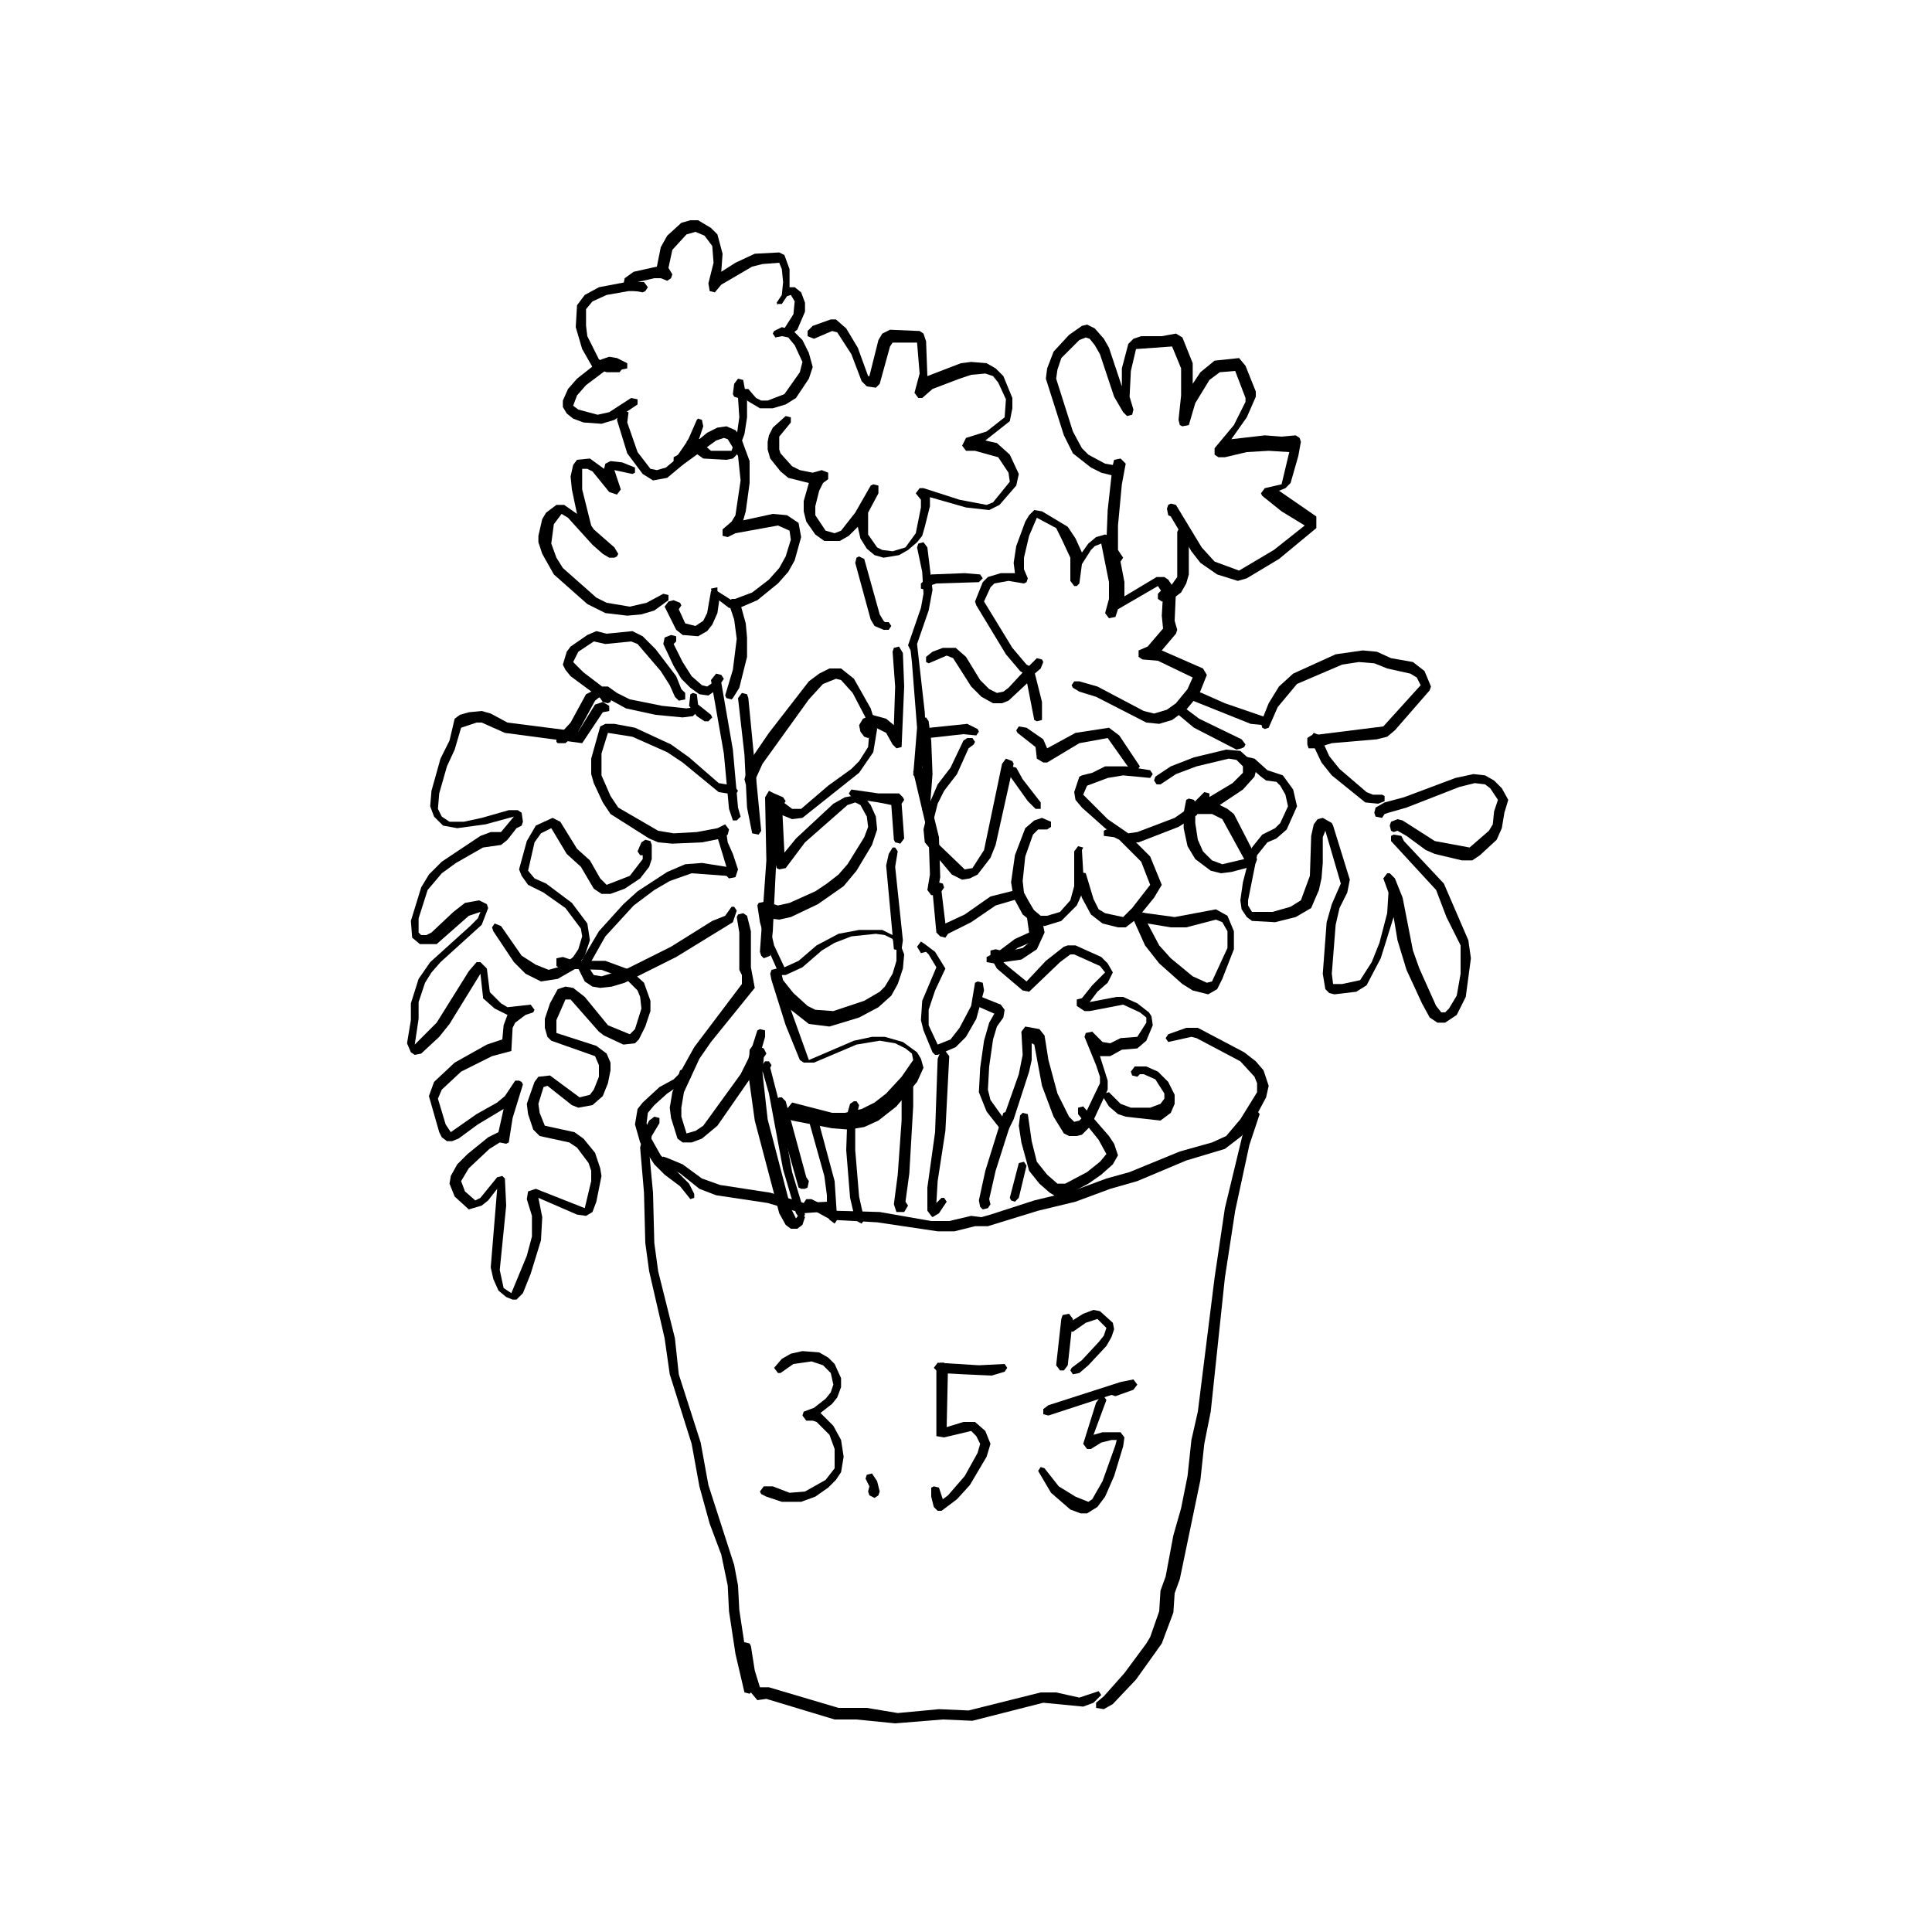 <?xml version="1.0" encoding="utf-8"?>
<!-- Generator: Adobe Illustrator 25.2.1, SVG Export Plug-In . SVG Version: 6.00 Build 0)  -->
<svg version="1.1" id="レイヤー_1" xmlns="http://www.w3.org/2000/svg" xmlns:xlink="http://www.w3.org/1999/xlink" x="0px"
	 y="0px" viewBox="0 0 150 150" style="enable-background:new 0 0 150 150;" xml:space="preserve">
<view  preserveAspectRatio="xMidYMid meet" viewBox="0.0 0.0 592.0 864.0" viewTarget="group0" zoomAndPan="magnify"></view>
<g id="group0" transform="matrix(1.0 0.0 0.0 1.0 0.0 0.0)">
	<g transform="matrix(0.0 -1.0 1.0 0.0 0.0 592.0)">
		<g>
			<path d="M579.3,272.3l-0.2,0.2h-0.4l-0.2-0.6l0.1-0.4l0.5-0.1l0.2,0.4L579.3,272.3z"/>
			<path d="M563.1,47.1l0.4-1.1l1.4-0.8l1.7-0.5l1.7,0.1l0.8,0.6l0.6,1.1l0.4,2.1l0,1.4l-0.4,0.3l-0.3-0.2l0-1.3l-0.3-1.7l-0.5-1.1
				l-0.6-0.5l-1.3,0l-0.8,0.1l-1.8,0.9l-0.3,0.7l0.2,1l-0.4,0.3l-0.5-0.4L563.1,47.1z"/>
			<path d="M564.2,47.9l-0.4,0.8h-0.4l-0.1-0.5l0.2-0.6l-0.2-0.5l-1.2-1.6l-0.8-0.7l-0.8-0.3l-0.3,0.4l-0.4,1.5l0.2,0.9l1.1,1.7
				l-0.1,0.5l-0.4,0l-1.2-1.8l-0.3-1l0.1-1.4l0.3-0.8l0.4-0.5l0.5-0.3l0.5,0l0.9,0.4l0.8,0.7l1.5,1.9l0.2,0.6L564.2,47.9z"/>
			<path d="M555.5,51l0.2,0.7l0.5,0.6l1.6,1.1l1.6,0.7l0.1,0.1l-0.1,0.3l-0.5,0.1l-0.9-0.3l-2.1-1.3l-1-1.2l-0.2-1.1l0.5-0.8
				l1.6-1.2l2.6-0.8l0.5,0.1l0.2,0.3l-0.1,0.5l-0.8-0.1l-2.3,0.8l-1.3,1L555.5,51z"/>
			<path d="M557.9,54.4l-0.3,0.1l-0.6,0.7l0,1.6l1.2,0.4l1.4,0.2l1.5-0.1l0.1-0.3l0.2-0.1l0.8,0.1l0.4,0.3l-0.1,0.4l-1.6,0.3l-1.3,0
				l-1.3-0.2l-1.6-0.6l-0.3-0.3l-0.1-0.5l0.1-1.8l0.5-0.7l0.8-0.6l0.4,0.3L557.9,54.4z"/>
			<path d="M561.1,58.7l-0.2,0.4l0,0.5l0.5,1.3l1.7,1.2l0.8,0.2l1.3-0.6l0.6-0.5l0.1-0.5l-0.1-0.5l0.3-0.2l0.2,0.1l0.3,0.6l-0.2,0.8
				l-0.8,0.8l-1,0.5l-1.1,0.3l-0.9-0.3l-1.5-1l-0.5-0.8l-0.3-1l0-1l0.6-1l0.6-0.4l0.3,0.2l0,0.3L561.1,58.7z"/>
			<path d="M568.3,60.4l0.2-0.1l0.6,0.4l1,0.1l1-0.1l0.5-0.2l-0.1-1.3l-0.2-0.8l-1.4-2.4l-0.6-0.5l0.1-0.4l0.6-0.1l1.6,0.4l1.3-0.1
				l0.8-0.6l0.3-0.7l-0.2-0.7l-1.2-1.1l-1.4-0.3l-0.5,0.3l-0.3-0.1l-0.2-0.3l0.2-0.5l0-0.5l-0.3-1.3l-0.3,0.6h-0.4l-0.1-0.2l0.2-1.1
				l0.2-0.3l0.2-0.1l0.5,0.1l0.5,0.7l0.4,1.8l1.5,0.3l0.9,0.5l1,1.1l0.2,0.7l0,0.6l-0.6,1l-0.5,0.5l-1.5,0.4l-1.4-0.1l0.7,1.1
				l0.7,1.5l0.1,1.9l-0.2,0.4l-1.1,0.4l-1.4,0l0,0.4l-0.4,0.5l-0.8,0.3l-0.7,0l-1.4-0.6l-0.3-0.4l0-0.3l0.4-0.3l1.1,0.7l1,0.1
				l0.5-0.3l-0.1-0.3l-0.6-0.4l0-0.4L568.3,60.4z"/>
			<path d="M552.8,43.8l-0.7,1l1.9-0.4l1-0.1l0.9,0.2l0.4,0.3l0.1,1l-0.8,1.1l0.4,0.1l0.2,0.4l-0.1,0.9l-0.4,1h-0.4l-0.1-0.2
				l0.3-1.4l-1.5,0.5l-0.4-0.3l0.2-0.6l1.6-1.3l0.2-0.4l0-0.4l-1.6,0l-2.8,0.7l-0.3,0.2l-1.4,1.6l-0.5,0.3l-0.2-0.1l-0.1-0.2l0-0.4
				l0.3-0.5l0.7-0.8l2.1-1.9l0.3-0.5l-0.8-0.6l-1.5-0.2l-1.1,0.4l-0.8,0.5l-2.3,2.6l-0.4,0.8l-0.3,1.8l0.3,1.3l0.7,1.3l-0.1,0.4
				h-0.4l-0.8-1.1l-0.3-1l-0.1-1.1l0.2-1.7l0.7-1.4l2.3-2.6l1.6-0.9l0.9-0.3l0.5,0l1.3,0.3l0.5,0.3l0.6,0.8L552.8,43.8z"/>
			<path d="M545.4,52.3l-0.2,0.5l-0.2,0.1l-0.3-0.2l-1.1,0.5l-0.2,0.8l0.4,0.6l0.6,0.3l1.7,0.3l0.1,0.4l-0.4,0.3l-1.4-0.2l-0.9-0.4
				l-0.5-0.4l-0.4-0.7l0.1-1.2l0.4-0.5l1.8-0.9l0.4,0.3L545.4,52.3z"/>
			<path d="M546.1,55.7l-0.7,1.1l0.6,1.6l1,1.3l0.9,0.8l0.9,0.5l1.3,0.4l0.7-0.1l0.4-0.9l-0.6-3.3l-0.3-0.6l0.1-0.4l0.5,0l0.6,0.7
				l0.5,0.3l2.7,0.4l1.9-0.2l1.3-0.8l0.1-0.3l-0.2-0.6l-1.9-2.6l0-0.5l0.2-0.2h0.4l0.5,0.9l1.4,1.7l0.4,0.8l0.1,0.7l-0.3,0.7
				l-0.5,0.4l-1.9,0.7l-1.7,0l-2.2-0.3l-0.7-0.2l0.5,2.3l-0.1,1.1l-0.6,0.9l-1.1,0.2l-1.8-0.5l-0.9-0.5l-0.9-0.8l-1.3-1.6l-0.6-1.4
				l0-0.8l1-1.3l0.5-0.1l0.1,0.5L546.1,55.7z"/>
			<path d="M538.8,54.5l-0.1,0.4l0.4,0.6l-0.1,0.3l-0.5-0.1l-0.5-0.7l0.1-0.7l0.5-0.7l0.7-0.7l1-0.6l1.7-0.8l0.5,0.1l0.2,0.5
				l-0.1,0.4h-0.4l-0.2-0.2l-1.4,0.7l-1.1,0.7L538.8,54.5z"/>
			<path d="M537.8,56.4l0.2-0.1l2,0.6l2.4,0.3l1.5-0.2l0.9-0.3l0.3-0.2l0.4,0.3l0,0.4l-0.1,0.2l-1.8,0.5l-1.1,0.1L541,58l-2.4-0.6
				l-0.8-0.5l-0.1-0.1L537.8,56.4z"/>
			<path d="M528.3,56.9l0.9-0.3l4.3-0.4l5.7-1l0.5,0.4l-0.1,0.4l-0.3,0.2l-0.3-0.2l-5.2,0.9l-4.5,0.4l-0.7,0.2l-0.3-0.3L528.3,56.9z
				"/>
			<path d="M527.3,58.4l2-0.4l4.1-0.2l4.4-0.5l0.4,0.3l-0.1,0.4l-0.3,0.1l-10.3,1l-0.3-0.2L527.3,58.4z"/>
			<path d="M529.2,61.5l0,0.7l1.8,2.1l1.3,1.8l0.6,0.6l1.1,0.7l1.2,0.1l0.9-0.2l2.1-1.1l1-0.9l0.1-0.4l-0.4-1l-1.2-1.1l-5-3.6
				l-1.1-0.5l-0.5,0l-0.2-0.3l0.2-0.5l0.4-0.1l0.7,0.2l1,0.4l1.9,1.3l4,3.1l0.6,0.8l0.4,0.8l0,0.9l-0.8,1l-2.3,1.3l-1.6,0.5
				l-1.8-0.3l-1.6-1.1l-3.5-4.4l-0.1-0.8l0.4-1l0.6-0.2l0.4,0.2v0.2L529.2,61.5z"/>
			<path d="M530.4,60.1l-0.3,0.7l-0.3,0.2l-0.3-0.2l0.1-0.6l-3.8,0.1l-6.1-0.3l-1.9-0.2l-0.2-0.5l0.2-0.2l0.3-0.1l7.1,0.5l4.9-0.1
				l0.5,0.3L530.4,60.1z"/>
			<path d="M535.8,47.7l-0.3,1.6l-1.3,2.8l-1,1.4l-2,2.3L531,57l-0.4,0.3l-0.3-0.2l0.2-1.3l2.3-2.8l0.8-1.2l1.2-2.7l0.3-1.9
				l-1.6-0.5l-1.7,0l-1.6,0.7l-0.9,0.6l-1.8,3.1l-0.2,1.2l0.1,1.8l0.3,1.6l0.3,0.6l-0.4,0.3l-0.4-0.1l-0.3-0.5l-0.3-1.5l-0.1-2.3
				l0.1-1.1l0.3-0.7l1.9-3l0.9-0.6l1.5-0.7l0.7-0.2l1.2,0l2.5,0.7l0.2,0.4L535.8,47.7z"/>
			<path d="M525,54.5l-0.3,1.9l2.3-0.7l0.3,0.1l0.1,0.4l-0.1,0.2l-0.7,0.1l-0.9,0.4l-1.2,0.4l-0.6-0.2l-0.1-0.5l0.2-0.2l0.2-2.7
				l-0.6-1.7l-0.7-1.2l-1.2-1.6l-2.4-2.2l-2.3-1.3l-0.4,0.2l-0.3,0.2l-0.1,0.6l0.6,2l1.7,3.4l2,3.2l0.4,1l0.7,0.5V57l-0.3,0.2
				l-0.9-0.3l-2.7-4.4l-2-4l-0.3-1l-0.1-0.9l0.1-0.6l0.4-0.6l1-0.5l0.7,0.3l2.2,1.3l2.1,1.9l1,1.1l1.5,2.3l0.6,1.4L525,54.5z"/>
			<path d="M503.3,53l0.3-0.4l1.6-0.5l0.8-0.1l1.2,0.2l1.7,0.7l1.8,1l4.9,3.7l0.7,0l0.4-0.2l2.9,0l1.2-0.2l0.2,0.1l0.1,0.4l-0.2,0.3
				l-1.2,0.3l-2.8,0l-1.6,0.3l-4.2-3.4l-1.3-0.9l-2.6-1.2l-1.2-0.2l-0.7,0l-1.3,0.4l0.2,0.7l0.4,0.6l4,2.9l1.2,0.6l2.2,0.7l0.1,0.2
				l-0.1,0.4l-0.5,0l-2.1-0.6l-1.2-0.6l-3.6-2.5l-1-1.2l-0.3-0.8L503.3,53z"/>
			<path d="M510.6,59.3l-0.4,0.2l-0.3-0.2l-1.2-0.1l-3.6,0.4l-6.9,1.8l-0.8,0.4l0.4,0.3v0.2l-0.3,0.2l-0.6-0.2l-0.3-0.4l0-0.5
				l0.3-0.4l0.9-0.5l7.2-1.9l3.6-0.5l1.9,0.1l0.4,0.3L510.6,59.3z"/>
			<path d="M499.8,62l6.4-1.8l0.5,0.1l0.1,0.2v0.2l-0.3,0.3l-5.9,1.6l-0.3,0.2l-0.5-0.1l-0.1-0.2l0-0.3L499.8,62z"/>
			<path d="M506.4,61.5l-0.8,3.1l0,1l0.3,1.3l0.5,1l0.7,0.9l1.3,1.2l1.3,0.9l0.5-0.1l0.4-0.5l0.4-0.8l0.2-1.2l-0.3-1.8l-1.4-3.3
				l0-0.8l0.2-0.3l2.7-1.1l3.5-1.1l0.5-0.1l0.3,0.1l0.1,0.4l1.8-0.8l1.8-0.5l1.3-0.2l0.2,0.1l0.1,0.5l-0.3,1l0.2,0.9l0.9,2l0.6,0.9
				l0.7,0.9l0.8,0.7l2.1,1.3l0.8,0.3l0.8-0.1l0.9-0.5l0.2-0.4l-0.2-0.6l-2.9-3.3l-2-1.5l-0.1-0.5l0.1-0.2l0.8-0.2l3.5-0.1l1.1,0.1
				l0.1,0.4l-0.3,0.2l-4,0.2l1.1,0.9l2.7,2.9l0.5,0.9l0.2,1.1l-0.3,0.5l-0.5,0.4l-0.9,0.4l-1,0.1l-1.2-0.4l-2-1.2l-1.2-1l-1.4-2
				l-1-2.1l-0.2-0.9l0.1-0.8l-0.8,0.1l-1.3,0.3l-1.7,0.8l0.5,1.1l1.2,1.4l0.9,1.7l0.3,1.6l0,1.8l-0.6,1.2l-1.3,0.5l-1.1-0.1
				l-1.2-0.4l-0.9-0.5l-0.9-1l-0.8-1.5l-0.7-2.3l0.2-1.6l1.1-1.4l-3.9,1.4l1.5,3.5l0.3,1.4l0,1l-0.4,1.4l-0.8,1.1l-0.5,0.3l-0.7,0.2
				l-1.1-0.5l-1.9-1.6l-1.1-1.4l-0.5-1.1l-0.2-1.2l0.1-1.3l0.6-3.1l0.3-0.6l0.2-0.1l0.4,0.3 M519.5,68l-0.2-1.9l-0.5-1.3l-0.6-1
				l-1.3-1.5l-0.6-1.3l0-0.3l-0.4,0.1l-1,0.8l-1,1.1l-0.3,0.6l-0.1,1.4l0.8,2.4l0.7,1.2l0.4,0.4l1,0.6l1,0.3l0.9,0l0.8-0.3l0.3-0.6
				L519.5,68z"/>
			<path d="M548.7,68.6l0.2-0.7l0.5-0.6l0.8-0.5l0.9-0.2l-0.7-0.7l-0.4-0.7L550,64l0.5-0.7l1-0.7l0.8-0.2l0.8,0l1.4,0.4l0.4-1.6
				l0.5-0.6l1-0.8l0.7-0.2l0.6,0l0.5,0.1l0.6,0.3l0.9,1l-0.1,0.4h-0.4l-1.1-0.9l-1,0l-0.3,0.1l-1,0.9l-0.3,0.6l-0.2,1l0.2,0.7
				l-0.2,0.5l-0.5,0l-0.3-0.4l-0.6-0.3l-1.2-0.3l-0.7,0l-1.2,0.8l-0.2,0.7l0.2,0.5l1.4,1.1l2.1,1.2l0.1,0.2l-0.1,0.4l-0.6,0
				l-1.5-0.8l-1.7,0l-1,0.7l-0.2,0.4l-0.1,0.8l0.3,1l1.1,0.8l2,0.4l0.6,0l0.5-0.4l0.4,0.3l0,0.3l-0.9,2.8l-0.4,2.1l0.2,0.5l1.6,1.3
				l0.7-0.1l1.2-0.8l0.5-1.8l0-0.7l0.4-0.3L558,75l0.5,1.6l1.1,1.4l1.4,0.1l1.3-0.6l0.5-0.4l0.2-0.6l-0.1-1.1l-0.3-0.9l-0.8-2.1
				l-0.7-0.8v-0.3l0.4-0.3l1.5,0.4l2.4-0.2l0-1.9l-0.3-0.2l-2.9-0.8l-0.3-0.3l0.1-0.7l0.4-0.4l2.1-0.8l1.7-1.1l0.1-0.4l-0.6-1.4
				l0.2-0.5h0.4l0.4,0.4l0.5,1.4l0,0.4l-0.7,0.8l-1.5,0.9l-2.2,0.8l0,0.1l2.8,0.7l0.5,0.3l0.3,0.6l-0.1,2.3l-0.2,0.3l-0.6,0.2
				l-2.7,0.1l1,2.6l0.1,0.8l-0.1,1.2l-0.4,0.7l-0.6,0.6l-1.7,0.7l-0.8,0l-1-0.2l-1.5-1.9l-0.2,0.9l-0.9,1l-1.5,0.7l-0.9-0.2
				l-1.5-1.3l-0.4-0.8l0.2-1.8l0.8-2.8l-0.7,0l-1.6-0.4l-0.7-0.2l-0.5-0.4l-0.6-0.7l-0.4-0.7L548.7,68.6z"/>
			<path d="M543.7,68.7l0,0.3l-0.3,0.2l-0.3-0.2l0-0.4l0.3-0.7l0.5-0.3l4.4-1.2l0.4,0.1l0.1,0.2l-0.2,0.4l-4.3,1.2l-0.5,0.3
				L543.7,68.7z"/>
			<path d="M531.8,70.9l3.7,0.3l5.1-0.4l0.9-0.1l0.4-0.2l2.9,1l1.1,0.2l1.7-0.1l1.9-0.4l0.3,0.1l0.1,0.4l-0.4,0.3l-3.3,0.4l-1.6-0.3
				l-2.6-0.9l-5.3,0.6l-2.3,0.1l-1.3-0.1l-1.3-0.4l-0.1-0.2L531.8,70.9z"/>
			<path d="M536.5,67.7l-0.3,1.1l-0.5,0.6l3,0.1l2.7-0.2l0.3,0.1l0.1,0.4l-0.5,0.3l-2.6,0.1l-4.7-0.2l-0.1-0.4l0.3-0.3l0.9-0.5
				l0.4-0.8l0.1-0.5l-0.6,0.2l-0.2-0.1l-0.1-0.2l0.1-0.3l0.4-0.3l0.5-0.1l0.5,0.3L536.5,67.7z"/>
			<path d="M529.7,68.2l0.3-2l0.4-0.3l0.3,0.2l-0.3,2.1l0,1.6l-0.3,0.3l-0.2,0.1l-0.3-0.2l-2.7,0.2l-0.4-0.3l0.1-0.4l0.2-0.1
				l2.7-0.2L529.7,68.2z"/>
			<path d="M532.4,71.6l-0.3,0.2l-0.2-0.1l-4.9,1.2l-3.1,0.1l-1.1-0.2l-0.3-0.3v-0.2l0.4-0.3l1.2,0.2l2.9-0.1l5.1-1.2l0.4,0.3
				L532.4,71.6z"/>
			<path d="M518.3,69.4l6.5-0.6l0.9,0.2l0.5,0.3v0.2l-0.3,0.2l-1.2-0.2l-5.7,0.6l-0.7-0.1l-0.1-0.2L518.3,69.4z"/>
			<path d="M529.1,71.6l3.3,0l3.6-0.2l0.2,0.1l0.1,0.4l-0.3,0.2l-1.5,0.2l-2.6,0.1l-2.6-0.2L529,72L529.1,71.6z"/>
			<path d="M519.6,72.7l3.2-0.3l0.5,0.1l0.2,0.3l-0.1,0.4l-0.3,0.1l-0.3-0.2l-2.5,0.3l0.7,1.5l1.4,2l0.5,2l-0.3,0.6l-1.3,0.8
				l-1.5,0.3l-0.8-0.2l-0.6-1.4l-1-1.3l-0.2-0.5l0.1-0.6h0.4l0.5,1l0.9,1.2l0.5,1.1l1.4-0.2l1.2-0.7l-0.5-1.7l-1.3-1.9l-0.9-1.8
				l-0.3-0.2l0.1-0.4L519.6,72.7z"/>
			<path d="M518.7,71.8l-0.6,0.8l-1.3,0.8l-1.7-0.8l-1.5-0.5l-1.2,0l-1.5,0.7l0.4,1l0.9,0.7l1.7,0.9l1.8,0.3l0.1,0.2l-0.1,0.4
				l-0.6,0.1l-2.2-0.6l-1.4-0.8l-0.8-0.8l-0.6-1.4v-0.2l0.2-0.2l1.7-0.7l0.8-0.2l1.5,0.1l2.6,1.1l1-0.6l0.2-0.2l-0.1-0.4l0.5-0.3
				l0.4,0.3L518.7,71.8z"/>
			<path d="M504.3,77.7l1.4-1.1l1.5-0.6l1.9,0.1l2.1,0.3l1.4,0.4l0.7,0.4l0.7-1.6l0.2-0.1l0.3,0.1l0.1,0.2l0,0.4l-0.6,1.5l-0.4,0.3
				l-0.6-0.1l-0.7-0.5l-1-0.3l-2.1-0.3l-1.8-0.1l-0.8,0.2l-1.4,1l3.4,1.2l1.5,0.3l1.8-0.1l0.4,0.3l-0.2,1.1l-0.5,0.4l-1.9,0.3
				l-2.6,0.7l-1.8,0.9l-0.4,0.4l0.1,0.4l0.4,0.4l2.5,1.2l0.5,0l0.9-0.3l2.2-0.9l0.3,0.1l0.1,0.5l-0.8,0.8l-0.1,0.6l0.4,0.8l0.1,1.3
				l1.1,0.7L513,89l0.4-0.5l0.6-1.3l-0.5-2.6l0-0.4l0.4-0.6h0.5l0.1,0.4l1,0.8l1,1l0.5-0.4l0.9-2l0-0.3l-0.6-0.8l-2.3-2.4l0.1-0.5
				l1.7-2l0.9-0.5l0.5,0l0.1,0.4l-0.2,0.8l0.3,1.3l0.5,0.6l0.8,0.4l0.5,0l0.1,0.4l-0.2,0.2l-0.5,0.1l-1.3-0.6l-0.8-1.2l-0.2-1.4
				l-0.2,0.2l-1.3,1.6l1.6,1.5l1.1,1.4l0.1,0.3l0,0.6l-0.9,2l-0.5,0.5l-0.7,0.4l-0.8-0.4l-0.7-0.8l-0.8-0.6l0.4,2.1l0,0.5l-0.5,1.1
				l-0.7,0.9l-0.3,0.2l-0.7,0.1l-1.2-0.5l-0.6-0.7l-0.1-1.2l-0.5-0.9l0-0.8l-1.9,0.6l-0.7,0l-2.8-1.3l-0.7-0.7l-0.1-0.4l0-0.6
				l0.2-0.4l1.3-0.8l2.4-0.9l3.2-0.6l0.1-0.2l-1.3,0l-0.9-0.2l-3.7-1.2l-1-0.5l-0.2-0.3L504.3,77.7z"/>
			<path d="M539.1,83.8l-0.4,1.4l-1.9,3.6l-0.2,0.8l0.3,1l0.5,0.7l1.1,0.9l0.9,0.4l1.3-2.7l0.1-1.2l0.2-0.3h0.5l0.3,0.7l1.4,1.2
				l1-0.1l1.7,0.1l0.6-0.4l-1.8-3.1l-0.6-0.2l-0.1-0.5l0.4-0.3l1.1,0.3l1.3,0l3-0.6l-0.2-0.5l-0.3-0.3l-1.1-0.7l-1.5-0.2l-0.2-0.2
				v-0.2l0.4-0.3l1.8,0l1.5-0.7L551,82l0.8-1.5l-1.4-0.6l-1.7-0.4l-0.9,0l-0.7,0.3l-0.3-0.1l-0.1-0.2l0.2-1.2l-0.2-1.1l-0.3-0.3
				l-1.1-0.5l-3.6,2.2l-1.3,1.1l-0.1,0.2l0.6,0.6l-0.1,0.4l-0.2,0.1l-0.5-0.2l-0.6-0.7l0-0.3l0.4-0.6l1.3-1.1l3.8-2.3l0.3-0.1
				l1.5,0.6l0.4,0.4l0.3,1l0,1.1l0.8-0.1l1.3,0.2l1.9,0.7l0.5,0.3l0.4,0.4l-0.1,0.6l-1.2,2l-0.9,0.6l-1.1,0.5l0.7,0.5l0.5,0.6
				l0.2,0.7l-0.2,0.6l-1.4,0.5l-2.1,0.4l-1.1,0l1.5,2.5l0,0.6l-0.2,0.3l-0.9,0.6l-2.3-0.1l-0.7,0.2l-0.3-0.1l-1.3-1.1l-1.4,3.2
				l-0.5,0.3l-1.5-0.6l-1.2-1l-0.8-1.1l-0.3-1l0.1-1l2-3.9l0.4-1.3l0.3-0.5l0.2-0.1l0.3,0.2L539.1,83.8z"/>
			<path d="M548.4,94.3l-0.7,1.9l1.6,2.7l1.9,2.4l1.1-1.8l1.2-1.5l0.2-0.1l0.4,0.3l0.3,1.3l2.5,0.6l0.1-1.6l-0.1-1.7l-0.4-1.7l0-0.5
				l0.2-0.3l0.5,0l1.8,1.5l1.8,0.9l0.3,0l2.1-0.8l-0.1-1.2l-0.6-0.8l-1.8-1.1l-1.7-0.5l-0.1-0.5l0.1-0.2l0.4-0.1l1.9,0.2l2.1,0
				l1.7-0.7l-0.2-2.8l-1.7-0.4l-2-0.1l-1,0.3l-0.4-0.1l-0.1-0.4l0.3-0.3l1.2-0.7l3.3-1.1l0.7-0.4l0.5-0.4l0.1-0.3l-0.2-0.5l-1.4-1.4
				l-0.9-0.3l-0.7-0.1l-4.1,1.3l-1.3,0.7l-0.5,0.5l-0.7,1.3l-0.1,0.6l0.4,0.1l0.1,0.5l-0.4,0.4l-1.6-0.3l-3.2-0.3l-1.9,0l-0.6,0.4
				l-0.3-0.2l0-0.4l0.6-0.5l0.9-0.2l2.5,0.1l2.7,0.3l0.2-0.8l0.4-0.8l1.1-1.4l1.4-0.7l4.4-1.4l0.8,0.1l1.3,0.5l1.3,1.2l0.7,1
				l0.1,0.4l-0.3,0.6l-0.8,0.7l-0.7,0.4l-3,1l1.4,0l1.9,0.5l0.4,0.4l0.2,0.6l0,1.6l0.2,1.1l-0.3,0.5l-2,0.8l-1.6,0l0.9,0.6l0.9,1.1
				l0.2,1.9l-0.6,0.5l-2,0.8l-0.4,0l-1.6-0.7l-1.7-1.2l0.3,2.6l-0.1,1.3l0.1,1.1l-0.2,0.3l-0.3,0.1l-1.1-0.2l-2.1-0.6l-0.4-0.4
				l-0.2-0.5l-2,2.9H551l-2.4-2.9l-1.5-2.5l-0.2-0.7l0.5-1.6l0.9-1.3l0.9-0.7l2.7-1.6l0.1-0.2l0.5-0.1l0.3,0.1l0.1,0.2l-0.1,0.4
				l-3.3,2L548.4,94.3z"/>
			<path d="M546.2,90.2l0.3,0.7l0.7,0.5l3.5,0l0.2,0.1l0.2,0.6l-0.4,0.3l-0.3-0.1l-3,0l-0.7-0.2l-0.7-0.4l-0.6-0.8l-0.1-0.7l0.2-0.3
				l0.4,0L546.2,90.2z"/>
			<path d="M538.2,93.3l-0.8,1.8l-1.1,3.2l-0.2,0.2h-0.3l-0.1-0.4l0.1-1l1.8-4.5l0.4-0.3l0.2,0.1l0.2,0.3L538.2,93.3z"/>
			<path d="M534.2,101.5l0.5,0l0.2,0.3l0.7,5.6l3.2,2.9l0.6-0.3l0.3-0.5l0.4-1.8l0.4-1l0.1-1.2l-0.2-1.3l-1.5-3.5l-1.8-1.5l-1.6-0.7
				l-0.1-0.3l0.1-0.2l0.4-0.1l1.5,0.6l1.3,0.8l1,1.1l1.5,3.3l0.3,2.1l-0.1,1.1l-0.5,1.1l-0.3,1.7l-0.7,0.9l-1.2,0.5l-0.3-0.1
				l-3.1-2.7l-0.5-0.6l-0.2-0.8l-0.3-3.5l-0.4-1.3l0-0.5L534.2,101.5z"/>
			<path d="M534.9,102.5l-0.1,0.2l-0.4,0l-1.1,0.5l-1,0.8l-1.8,2.1l-0.2,0.5l0,0.7l-0.1,0.2h-0.4l-0.2-0.5l0.1-1l2.1-2.6l1-0.8
				l1.9-0.9l0.4,0.3L534.9,102.5z"/>
			<path d="M528.3,108.9l-1.6,2.5l-0.5,2.7l1.3,1.5l0.5,0.3l1,0.1l0.9,0.3l0.9-0.6l0.3-0.4l0.1-0.8l-0.3-1.2l-1.6-4.1l-0.4-1.4
				l-0.1-0.3l-0.3-0.2l0.1-0.5l0.3-0.1l0.4,0.1l0.4,0.7l0.4,1.5l1.5,4l0.3,1.4l-0.1,0.9l-0.4,0.7l-0.6,0.6l-0.9,0.5l-1-0.3l-1.2-0.2
				l-0.9-0.4l-1.2-1.3l-0.4-0.6l0-0.8l0.5-2.1l0.3-0.7l1.1-1.5l0.4-0.7l-0.1-0.3l0.1-0.2l0.4-0.1l0.3,0.1l0.2,0.5L528.3,108.9z"/>
			<path d="M514.8,103.6l0.1-0.4l0.3-0.3l1.2-0.2l4,0.3l1.4,0.4l1.6,0.7l4.1-1.2l-0.5-0.2l-2,0l-1.2-0.1l-0.9-0.2l-1.4-0.6l-0.7-1.2
				l-0.4-1.6l0.1-1.8l0.3-0.4l0.6-0.4l0.7-0.1l1.4,0.2l2.7,0.7l1,0.8l0.5,1l0.4,0.4l1.3,0.6l0.9-0.2l0.7-0.4l0.3-0.3l0.1-0.8
				l0.3-0.4l0.7-0.8l0.2-0.6l0.4-0.2l0.3,0.2l-0.2,0.9l-0.9,1l-0.4,1.2l-1.1,0.8l-1.3,0.3l-1.8-0.8l-0.7-0.8l-0.3-0.7l-1-0.8
				l-3.5-0.7l-0.4,0l-0.5,0.3l0,1.6l0.4,1.4l0.5,0.8l1.9,0.7l3.1,0.1l0.9,0.2l0.4,0.3l0.1,0.4l-0.4,0.7l-0.2,0.1l-4.2,1.3l-1-0.2
				l-1.2-0.6l-1.3-0.3l-3.8-0.3l-0.8,0.1l0,0.7l0.3,1.4l1.4,0.9l1.5,0.6l2.3,0.6l1.6,0.1l1.1-0.4l0.4,0.3v0.2l-0.4,0.4l-1.5,0.6
				l-4.1,0.8l-1.4,0.5l-2.9,1.3l-0.5,0.4l0,0.3l0.3,0.3l1,0.6l1.7,0.3l2.2,0l2.2-1.1l2.1-0.8l3.8-3.5h0.4l0.1,0.2l-0.1,0.6l-0.4,0.2
				l-3.3,3.1l-4.4,1.9l-1.4,0.2l-3-0.4l-1.4-0.7l-0.6-0.9l0-0.6l0.4-0.6l1.1-0.6l2.6-1.2l2.3-0.7l1.8-0.3l-3.2-1l-2.1-1.1l-0.5-0.8
				L514.8,103.6z"/>
			<path d="M533.8,96l1.7-3.3l1-1.2l0.5,0l0.1,0.4l-0.9,1.2l-1.6,3.3l-0.4,0.3l-0.2-0.1l-0.1-0.2L533.8,96z"/>
			<path d="M532.5,87.4l-0.3,1.9l-0.3,0.2l-0.3-0.2l0.2-2.1l-0.2-1.2l-0.6-1.6l-0.7-0.3l-1.9,1.9l-1.1,1.6l0.1,0.7l1.1,2.9l0.7,1
				l1.3,1.3l-0.1,0.4h-0.4l-1.3-1l-0.9-1.4l-1.2-3.1l0-1l1.1-1.6l1.6-1.8l0.6-0.5l0.6-0.1l1.2,0.4l0.1,0.2l0.2,0.8l0.5,1L532.5,87.4
				z"/>
			<path d="M525.2,94.1l-0.3,0.8l0.4,1.7l3.1-1.7l0.4-0.8l0-1.1l0.3-0.3h0.5l0.1,0.5l1.5,2.5l0.8,0.8l0.5,0L533,96l0.1-0.6l-0.6-2.5
				l-0.6-1.6l-0.8-1.2l0-0.3l0.3-0.2l0.3,0.1l0.8,1.2l0.7,1.8l0.6,2.5l-0.1,1.1l-1,1.1l-0.6,0.1l-0.4-0.1l-1-0.9l-1.2-1.8l-0.3,0.6
				l-0.4,0.5l-3.5,1.8l-0.3-0.1l-0.3-0.4l-0.4-1.5l-0.1-0.8l0.2-0.8l0.9-1.2l1-0.6l1.4-0.3l1.2,0l1,0.2l0.1,0.2l-0.1,0.4l-0.2,0.1
				l-1.6,0l-1.3,0.2l-0.9,0.4L525.2,94.1z"/>
			<path d="M533.1,80.5l0.9-0.1l1.1-1.4l0.2-0.1l0.3,0.2l-0.1,0.6l-0.9,1.3l-0.7,0.3l1.2,2.2l0.4,2.6l-0.6,0.8l-2.4,1.6l-0.4-0.3
				l0.2-0.5l2.4-1.7l-0.4-2.2l-1.5-2.5l0-0.3L533.1,80.5z"/>
			<path d="M536.1,80.3l3.6-0.7l0.4,0.3l-0.2,0.4l-2.4,0.6l-1.4,0l-0.1-0.4L536.1,80.3z"/>
			<path d="M541.1,73.5l-0.6-1.4l0.1-0.2h0.4l0.4,0.5l0.3,0.8l0,1l-0.7,0.8l-1.8,1.1l-0.7,0.7l-0.3,0.6l0.1,0.5l0.3,0.4l1.4,1.3
				l-0.1,0.4l-0.4,0.1l-0.5-0.3l-1.4-1.5l-0.2-0.5l0-0.7l0.5-0.9l0.8-0.8l2.2-1.4L541.1,73.5z"/>
			<path d="M547.5,74.9l-0.1,1.2l-0.3,0.2l-0.3-0.3l-0.1-3.3l-0.1-0.3l-0.4-0.5l0.1-0.4h0.4l0.7,0.8L547.5,74.9z"/>
			<path d="M535.8,75.1l-0.4,0.8l-0.2,0.1l-0.3-0.2l0.1-1l-0.3-2.7l0.4-0.3l0.4,0.4L535.8,75.1z"/>
			<path d="M524.5,74.9l0.1,0.6l1.4,0.9l6.7,1.4l0.4,0.3l-0.2,0.5l-0.2,0.1l-6.3-1.4l-1-0.4l-1.3-1l-0.3-0.6l-0.1-0.6l0.4-0.8
				l2.5-2.1l1-0.1l2.1,0.5l1.4,0.6l1.3,1l2.1,1l0.2,0.3l0,0.4l-0.3,0.2l-0.2-0.1l-0.3-0.4l-2-0.9l-1.3-1l-1-0.5l-2-0.5l-0.6,0
				L524.5,74.9z"/>
			<path d="M529.2,80.4l0.6-0.6l2.1-1.5h0.4l0.2,0.2l-0.1,0.4l-0.9,0.5l-1.8,1.4l-0.5,0L529.2,80.4z"/>
			<path d="M528.5,80.9l-0.3,0.7h-0.4l-0.2-0.3l0-0.7l-0.4-0.4l-1.7-0.6l-1.9-0.2l-0.9,0.1l-1.3,0.7l-0.5,0.6l0,0.5l0.3,1l0.9,0.8
				l1.1,0.3l2.7,0l0.4,0.3l-0.1,0.4L526,84l-1.7,0.1l-1.7-0.1l-0.9-0.4l-1.2-1.2l-0.4-1.3l0.1-0.7l0.8-1l1.3-0.7l1.2-0.2l2.1,0.3
				l2.1,0.8l0.6,0.7L528.5,80.9z"/>
			<path d="M521.1,85.8l-0.3,1.4l0.7,0.7l1.8,1.4l1.8-0.7l1.7-1.7l0.2-0.4l0.1-0.8h0.4l0.1,0.2l0.1,0.8l-0.5,0.9l-1.7,1.7l-2.2,0.9
				l-1-0.6l-1.6-1.3l-0.7-0.9l0-0.6l0.3-1.2l0.7-0.9l1.3-0.7l1.6-0.5l0.4,0.3l-0.1,0.5l-2,0.6l-0.8,0.4L521.1,85.8z"/>
			<path d="M521.1,89l-0.3,2.2l0.6,3.2l-0.5,0.9l-1.2,0.5l-1.4,0l-2.3-0.9l-0.8-0.4l-0.4-0.7l0.3-1.2l0.5-0.8l1.6-1.8l1.4-1.1l2-0.9
				l0.6,0.5 M520,90.9l0.3-1.8l-1.7,0.9l-1,0.9l-1.4,1.7l-0.5,1.1l0.1,0.4l2.6,1.2l1.3,0l0.7-0.4l0.2-0.5l-0.6-2.3L520,90.9z"/>
			<path d="M534.3,43.3l0.1-0.1h0.3l1.2,1.1l2.2,1.2l0.4,0.8l-0.1,0.4H538l-0.4-0.5l-2.4-1.3l-0.9-1L534.3,43.3z"/>
			<path d="M543,46.3l-0.2,0.8l0.2,2l-0.4,0.8l-1,1l-2.1,1.6l-1,0.4l-0.3,0.3l-0.5,0l-0.1-0.5l0.3-0.3l0.9-0.4l1.1-0.7l2.1-1.8
				l0.2-0.5l-0.2-2l0.2-0.9l-0.8-1.2l-0.8-0.4l-0.8,0.8l-1.6,2.1l-0.4,0.1l-0.3-0.1l-0.1-0.2l0.1-0.4l0.3-0.2l1.7-2.3l0.5-0.4
				l0.4-0.2l1,0.3l0.4,0.3l0.9,1.3L543,46.3z"/>
			<path d="M538.7,47.2l-0.5,0.7l-0.5,1l-0.5,2.5l-0.2,1.9l0.1,0.7l-0.3,0.2l-0.4-0.4l-0.1-0.8l0.2-2.1l0.5-2.3l1.1-2l0.3-0.1
				l0.2,0.1l0.1,0.2L538.7,47.2z"/>
			<path d="M536.5,55.2l-0.2,0.1L536,55l0-0.3l0.4-0.6l0.8-0.6l0.9,0.1l0.1,0.2l-0.1,0.3l-0.8,0.1L536.5,55.2z"/>
			<path d="M518.7,32.9l0-0.3l0.5-0.6l1.3-0.1l2.6,0.8l1,0.6l1,1l2,3l0.3,0.8l0,0.8l1.2,1l-0.6-2.2l-0.3-2.2l0.2-1.1l0.7-0.7
				l0.8-0.3l1.2,0.1l2.5,0.7l1.4,0.7l1.7,0.4l0.3,0.4l0.2,0.7l0.1,1l-0.2,0.7l-0.7,1.3l-0.7,5.5l2.1,1.3l0.2,0.6l-0.3,0.5h-0.4
				l-0.1-0.5l-2.4-1.6l0.8-6l0.8-1.8l0-0.4l-0.4-1.2l-1.7-0.5l-1.3-0.6l-2.1-0.6l-1.2-0.1l-0.6,0.3l-0.4,0.6l0,1.1l0.3,1.4l0.6,2.1
				l0,0.7l-0.2,0.3l-0.7,0.1l-0.3-0.1l-0.2-0.4l-0.9-0.7l-0.4-0.5l-0.2-1.4l-1.2-2.1l-0.8-1.1l-1.3-1.1l-2.2-0.7l-1.1,0l-0.2,0.2
				l0,0.4l0.2,0.4l1.6,1.7l0.7,0.9l0.2,1.1l-0.3,0.6l-0.3,0.1l-1.3-0.5l-2.9-3.2l-0.8-0.7l-0.8-0.5l-1.5-0.5l-1.3,0l-2-0.3l1.7,1.7
				l4,2.5l0.7,0.6l0,0.3l-0.5,0.5l-2.4,0.3l-0.1-0.3l0.3-0.3l1.8-0.2l-3.9-2.4l-1-0.8l-1.3-1.4l-0.1-0.5l0.2-0.3l0.7-0.3l1.8,0.3
				l1.3,0l1.9,0.6l1.3,0.9l2.8,3.1l0.6,0.6l0.5,0.2l-0.3-0.9l-2.2-2.5L518.7,32.9z"/>
			<path d="M498.1,36.4l1-1.1l1-0.4l0.6,0.1l0.9,0.5l0.8,0.8l1.3,1.6l0.4,0.8l1.8,0.4l-1.2-2l-1.1-1.5l-0.2-0.5v-0.4l0.3-0.4
				l0.4-0.2l2.8-0.8l1.1,0.4l1.5,1.6l1.4,2.5l0.4,1.2l1.1,0.1l0.8,0.3l0.5-1l0.8-0.9h0.4L515,38l-0.9,0.9l-0.3,0.5l0.2,1.8l-0.4,0.3
				l-0.2-0.1l-0.2-0.6l-0.6-0.8l-0.4-0.2l-1.8-0.1l-0.4-1.5l-1.2-2.4l-1.4-1.5l-0.7-0.3l-2,0.6l-0.6,0.4l1.4,2l0.9,1.6l0.5,0.6
				l1.2,0.8l0,0.3l-0.1,0.2l-0.2,0.1l-2.6-0.8l-1.9-0.3l-0.1-0.2l0.1-0.5l-0.5-0.8l-1.5-1.6l-1-0.6l-0.8,0.3l-0.7,0.8l0.2,0.4
				l1.6,1.3l0.1,0.4l-0.2,0.2l-2.1,0.1l-5-0.5l-1.4,0.3l-0.4,0.6l2.9,1.2l1.5,0.4l1.6,0l1.3-0.4l0.6,0.1l0.2,0.6l-1.5,3.8l2.1,0.5
				l0.8,0l0.6-0.2l1.2-0.9l0.4-0.6l0.5-2.3l0.5-0.5l1.2-0.4l0.8-0.1l1.7,0.6l0.4,0.3l0.1,0.9l-1.7,2.3l0.2,0.8l0.4,0.3l1,0.4l0.9,0
				l0.7-0.3l1.2-3.4l0.3-0.3l0.7-0.2l0.7,0l1.2,0.4l1.1,0.6l0.2,0.6l-0.1,0.6l-0.7,0.9l-2.2,1.8l-0.7,1.7l0.4,0.4l1.6,0.5l0.9-0.1
				l0.5-0.2l0.9-0.9l0.7-1.9l0.1-3.2l0.2-0.3l0.6,0l0.1,0.5l-0.3,0.9l0,2.4l-0.7,1.9l-1,1.1l-1.4,0.5l-0.8,0l-1.2-0.4l-1-0.5
				l-0.3-0.3l-0.1-0.9l0.7-1.5l0.3-0.4l2.5-2.2l0-0.4l-1.6-0.7l-1,0l-1,3.1l-0.6,0.8l-0.7,0.3l-0.6,0l-1-0.2l-1-0.4l-0.7-0.8
				l-0.2-1.1l0.2-0.5l1.5-1.9l-0.1-0.3l-1.3-0.4l-0.7,0.1l-1,0.4l-0.5,2.3l-0.5,0.7l-1.1,0.9l-1.2,0.4l-0.6,0.1l-2-0.4l-0.8-0.3
				l-0.3-0.5l0.1-0.7l1.3-3l-1.5,0.3l-1.8-0.1l-2.6-0.8l-1.5-0.6l-0.5-0.5l0-0.3l0.2-0.5l0.5-0.6l0.9-0.4l0.9-0.2l6.1,0.5l-0.9-0.7
				l-0.4-0.5L498.1,36.4z"/>
			<path d="M517.1,41.6l-0.4,1l0.2,0.7l0.4,0.7l0.4,0.5l0.6,0.4l1,0.3l0.6-0.1l1.6-1.2l1.2-1.7l0.6-1.2l0.7-0.5l0.5-0.2l2.2,0.6
				l1.2,0.7l0.6,1.3l-0.3,0.6l-2.1,1.3l-0.9,1l-1.4,0.8l-0.5,0.5l0.7,1.8l1.3,1l0.3,0l0-0.2l0.3-0.2l0.7,0.3l0.2,0.3l-0.1,0.4
				l-0.3,0.1l-1.1,0l-0.6-0.2l-0.9-0.7l-0.8-1.2l-0.4-1.1l0-0.7l0.4-0.6l1.7-1l1-1.1l2-1.2l-0.4-0.8l-0.7-0.5l-2.2-0.5l-0.6,0.5
				l-0.4,0.9l-1.5,2l-1.6,1.2l-1.3,0.2l-1.2-0.4l-1-0.7l-0.8-1.4l-0.2-1.3l0.6-1.2l0.9-0.9l2.4-1.6l0.3-0.1l0.3,0.2l-0.2,0.5
				l-2.3,1.6L517.1,41.6z"/>
			<path d="M500.6,53l-0.5,0.5l-0.8,0.4H499l-0.1-0.3l1-0.8l0.9-1.2l0.8-0.8l1.7-1.1l1.4-0.4l1.2,0.2l0.5,0.4l1.2,1.3l0.6,1.1
				l0.4,0.4l0.3,0.1l0.2,0.5l-0.2,0.3l-0.3,0.1l-0.3-0.1l-1.2-1.8l-0.9-1l-0.6-0.5l-0.8-0.1l-0.9,0.2l-1.6,0.9l-0.9,0.9L500.6,53z"
				/>
			<path d="M502.1,51.8l-0.5,1.2l-1.1,1.5l-0.5,1.4l-0.6,3.9l-0.8,2.6l0.1,1.8l-0.3,0.2l-0.3-0.2l-0.2-0.5l-0.1-1.4l0.8-2.7l0.6-4
				l0.5-1.3l1.2-1.5l0.8-1.5l0.4,0l0.1,0.2L502.1,51.8z"/>
			<path d="M496.4,72.8l0.7-4.7l0.2-3.6l1.1-2l0.2-0.1l0.3,0.2l0,0.4l-0.9,1.8l-0.1,3.5l-0.7,4l0,1.4l0.4,1.7l-0.1,0.8l0.2,0.7
				l1.1,3.4l0.7,2.9l1,2.7l0.5,1.8l1.6,3.9l0.7,2.5l0.5,1.1l1.3,1.1l2.1,1.3l0.7,0l0.5-0.2l1.2-1.1l1.8-3.4l0.1-0.4l-0.4-1.8
				l0.3-0.2l0.3,0.2l0.5,1.4l0,0.9l-1.9,3.6l-0.7,0.9l-0.7,0.6l-1.2,0.4l-0.9-0.2l-1.3-0.7l-1.7-1.2l-1-1.3l-0.9-3l-1.6-3.8
				l-0.6-2.1l-1-2.7l-0.7-2.9l-1.2-3.9l0-1l-0.4-1.6L496.4,72.8z"/>
			<path d="M500.1,82.1l0,0.6l0.9,1.7l0.8,1l0.6,0.5l1.1-0.6l2-1.6l0.5,0l0.1,0.4l-2.3,2l-0.6,0.4l-0.9,0.3l-0.7-0.4l-0.8-0.9
				l-0.7-1l-1-1.9l0-0.6l0.3-0.5l0.7-0.8l1-0.8l2.2-0.6l1.3-0.2l0.8,0.1l0.2,0.2l-0.1,0.4l-2.1,0.3l-1.6,0.4l-1,0.8L500.1,82.1z"/>
			<path d="M505.2,88.3l0.1-0.9l0.2-0.6l0.6-0.7l0.8-0.5l0.2,0.1l0.1,0.4l-0.9,0.9l-0.3,0.8l0,1.5l0.3,0.8l0.4,0.3l0.4,0l1.1-0.7
				l0.4-0.9l0-0.3l-0.2-0.2l0.1-0.4l0.3-0.1l0.4,0.3l0,0.9l-0.4,0.9l-0.8,0.8l-1,0.5l-0.7,0l-0.7-0.3l-0.6-0.8L505.2,88.3z"/>
			<path d="M509.6,59.7l-0.3,0.2l-0.2-0.1l-3.1,0.8l-5,0.9l-3.3,1l-0.3-0.2v-0.2l0.4-0.3l3.4-1l5.9-1.1l2.1-0.6l0.4,0.3L509.6,59.7z
				"/>
			<path d="M497.3,64.4l0.4-0.2l1.5,0l1.5-0.2l5-1.4l0.3,0.2l-0.2,0.5l-0.3,0.1l-5.2,1.4l-3,0.2l-0.3-0.2L497.3,64.4z"/>
			<path d="M497.1,66.7l0.2-0.3L499,66l3.7-0.3l2.9,0.1l0.7,0.2l0.2,0.3v0.2l-0.3,0.2l-1.3-0.3l-2.2,0l-3.6,0.3l-1.8,0.4l-0.3-0.2
				L497.1,66.7z"/>
			<path d="M497.9,69.6l0.6-0.2l2.3,0.3L505,70l2.8,0l0.3,0.1l0.2,0.5l-0.4,0.3l-1.8,0l-5.2-0.3l-2.2-0.3l-0.3,0.2l-0.5-0.3
				L497.9,69.6z"/>
			<path d="M497.6,72.3l0.4-0.3l1.8,0l4.3,0.6l5.7,0.2l0.5,0.2l0.1,0.4l-0.4,0.3l-5.8-0.3l-3.9-0.6l-1.7-0.1l0.4,0.4v0.2l-0.3,0.2
				l-0.9-0.6l-0.3-0.5L497.6,72.3z"/>
			<path d="M498.1,76.3l0.2-0.2l0.5-0.1l2.3,0.5l4.5,1.4l0.2,0.5l-0.3,0.3l-4.4-1.4l-2.2-0.5l-0.4,0.1l-0.3-0.2L498.1,76.3z"/>
			<path d="M498.8,78.5l0.2-0.1l2.7,0.7l0.1,0.4l-0.3,0.2l-2.5-0.6l-0.3-0.3L498.8,78.5z"/>
			<path d="M505.2,51.2h-0.4l-1-0.6l-1.2-0.2l-3.2,0.3l-3.9,0.1l-2.2,0.3l-5.2,1.3l-2.8,0.3l-5.3,1.7l-3.3,0.6l-6.2,2l-1.6,0.3
				l-1.9,0.1l-3.3,0.5l-1.9,0.5l-0.1,0.3l-0.2,0.1l-0.6-0.2l-0.4-0.4l0.1-0.4l3-0.7l3.3-0.5l2-0.1l2.4-0.5l2.4-0.9l2.9-0.8l3.3-0.6
				l5.4-1.7l2.8-0.4l5.2-1.2l2.2-0.3l3.9-0.1l3.5-0.3l1.3,0.3l0.8,0.4l0.3,0.4L505.2,51.2z"/>
			<path d="M458.5,66.5l0-1.7l1.6-5.3l-0.1-0.7l0.6-0.5l1.7-0.5l1.8-0.3l0.4,0.3l-0.1,0.4l-0.2,0.1l-1.9,0.3l-1.3,0.4l0,0.7
				l-1.6,5.4l0,2.2l-0.4,2.4l0.3,3.2l-0.1,2.3l1.4,5.6l0,1.2l-0.4,1.8l0.5,1.5l-0.3,0.2l-0.6-0.6l-0.3-0.8l0.3-3.1l-1.4-5.5l0.1-2.3
				l-0.3-3.7L458.5,66.5z"/>
			<path d="M459.4,85.1h0.4l0.5,0.6l1.8,1.6l2.3,1.7l0.5,0.3l2,0.7l1.6,0.1l1.1,0.4l3.2,0.6l2.1,0.6l2.5,0.5l2.8,0.3l2.2,0.5
				l10.4,1.3l5.4,0.8l5.8,1.4l1.8,0.6l0.1,0.4l-0.4,0.3l-2.4-0.8l-5.1-1.1l-5.2-0.8L482.4,94l-2.5-0.5l-2.8-0.3l-7.7-1.6l-1.1-0.4
				l-1.5-0.1l-2.4-0.9l-2.8-2l-1.9-1.8l-0.4-0.7L459.4,85.1z"/>
			<path d="M476.6,60l-0.5,1.3l0.1,1.2l0.9,1.6l0.9,0.7l1.5,0l1.1-0.4l1-1l0.1-0.3l0-0.5l0.4-0.3l0.3,0.1l0.3,0.8l0.7,0.9l0.5,0.4
				l0.6,0.2l0.9-0.2l0.6-0.6l0.3-0.9l-0.2-1.4l-0.7-1v-0.2l0.4-0.3l0.7,0.6l0.4,0.7l0.2,0.9l-0.1,1.3l-0.4,0.7l-0.5,0.5l-1.1,0.5
				l-0.7,0l-0.8-0.3l-0.5-0.4l-0.7-0.9l-1,1l-1.1,0.6l-1.3,0.2l-1.2-0.2l-0.6-0.4l-0.6-0.6l-0.7-1l-0.4-1.1l0-1.5l0.4-1.2l0.2-0.4
				l0.2-0.1l0.4,0.3L476.6,60z"/>
			<path d="M475.9,67.5l0.3-0.1l0.4,0.1l0.6-0.3l0.3,0.1l0.1,0.4l-0.6,0.4l-0.8,0.2l-0.3-0.1l-0.2-0.3L475.9,67.5z"/>
			<path d="M480.5,72.7l5.3,0l0.4,0.3l0,0.3l-0.4,0.3l-4.6-0.1l0.4,1.3l0,0.9l-0.7,0.8l-1,0.4l-1-0.3l-2.2-1.3l-1.1-1l-0.9-1.2
				l0-0.3l0.3-0.3l0.8-0.2l0.7,0l0.1,0.2l-0.1,0.4l-0.9,0.3l0.3,0.4l1.5,1.3l1.8,1l0.7,0.2l0.6-0.3l0.4-0.4l-0.5-2.1L480.5,72.7z"/>
			<path d="M485.3,74.8l0.1-1.9l0.4-0.4l0.4,0.3l-0.2,3.2l0.1,2l-0.3,0.2l-0.3-0.2l-0.3-1L485.3,74.8z"/>
			<path d="M485.6,82.3l0.4-0.3l3.6,0.4l0.3,0.1L490,83l-0.4,0.3l-3.6-0.4l-0.4-0.3L485.6,82.3z"/>
			<path d="M490.2,85.4l-0.9,1l-0.5,0.1l-0.6-0.2l-0.7-0.4l-1.5-1.4l-0.6-0.7l-0.1-0.5l0.3-0.2l0.2,0.1l0.6,0.8l1.4,1.3l0.5,0.4
				l0.6,0.2l0.7-0.7l-0.3-0.9l-0.7-1l0.1-0.4h0.4l0.4,0.4l0.5,0.8l0.3,0.8L490.2,85.4z"/>
			<path d="M484.9,88l-0.4,0.3l-0.4-0.3l-0.5-1.4l0.1-0.3l-1.6-4.9l0.1-0.4h0.4l0.3,0.4l1.8,5.6L484.9,88z"/>
			<path d="M475.8,83.5l-0.4,1l0.2,0.3l1.4,0.8l2.8,1l0.4,0.1l0-0.4l-0.2-0.8l-0.5-0.8l0-0.3l0.4-0.3l3.2,1l0.4,0.3l0.1,0.3
				l-0.3,0.2l-2.7-1l0.2,0.7l0,1.4l-0.4,0.3l-0.7-0.1l-2.3-0.7l-1.6-0.7l-0.8-0.6l-0.5-0.8l0-0.5l0.3-0.8l1.3-1.5l1.7-1l0.3,0.2
				l-0.1,0.3l-1.4,1.1L475.8,83.5z"/>
		</g>
	</g>
</g>
</svg>
